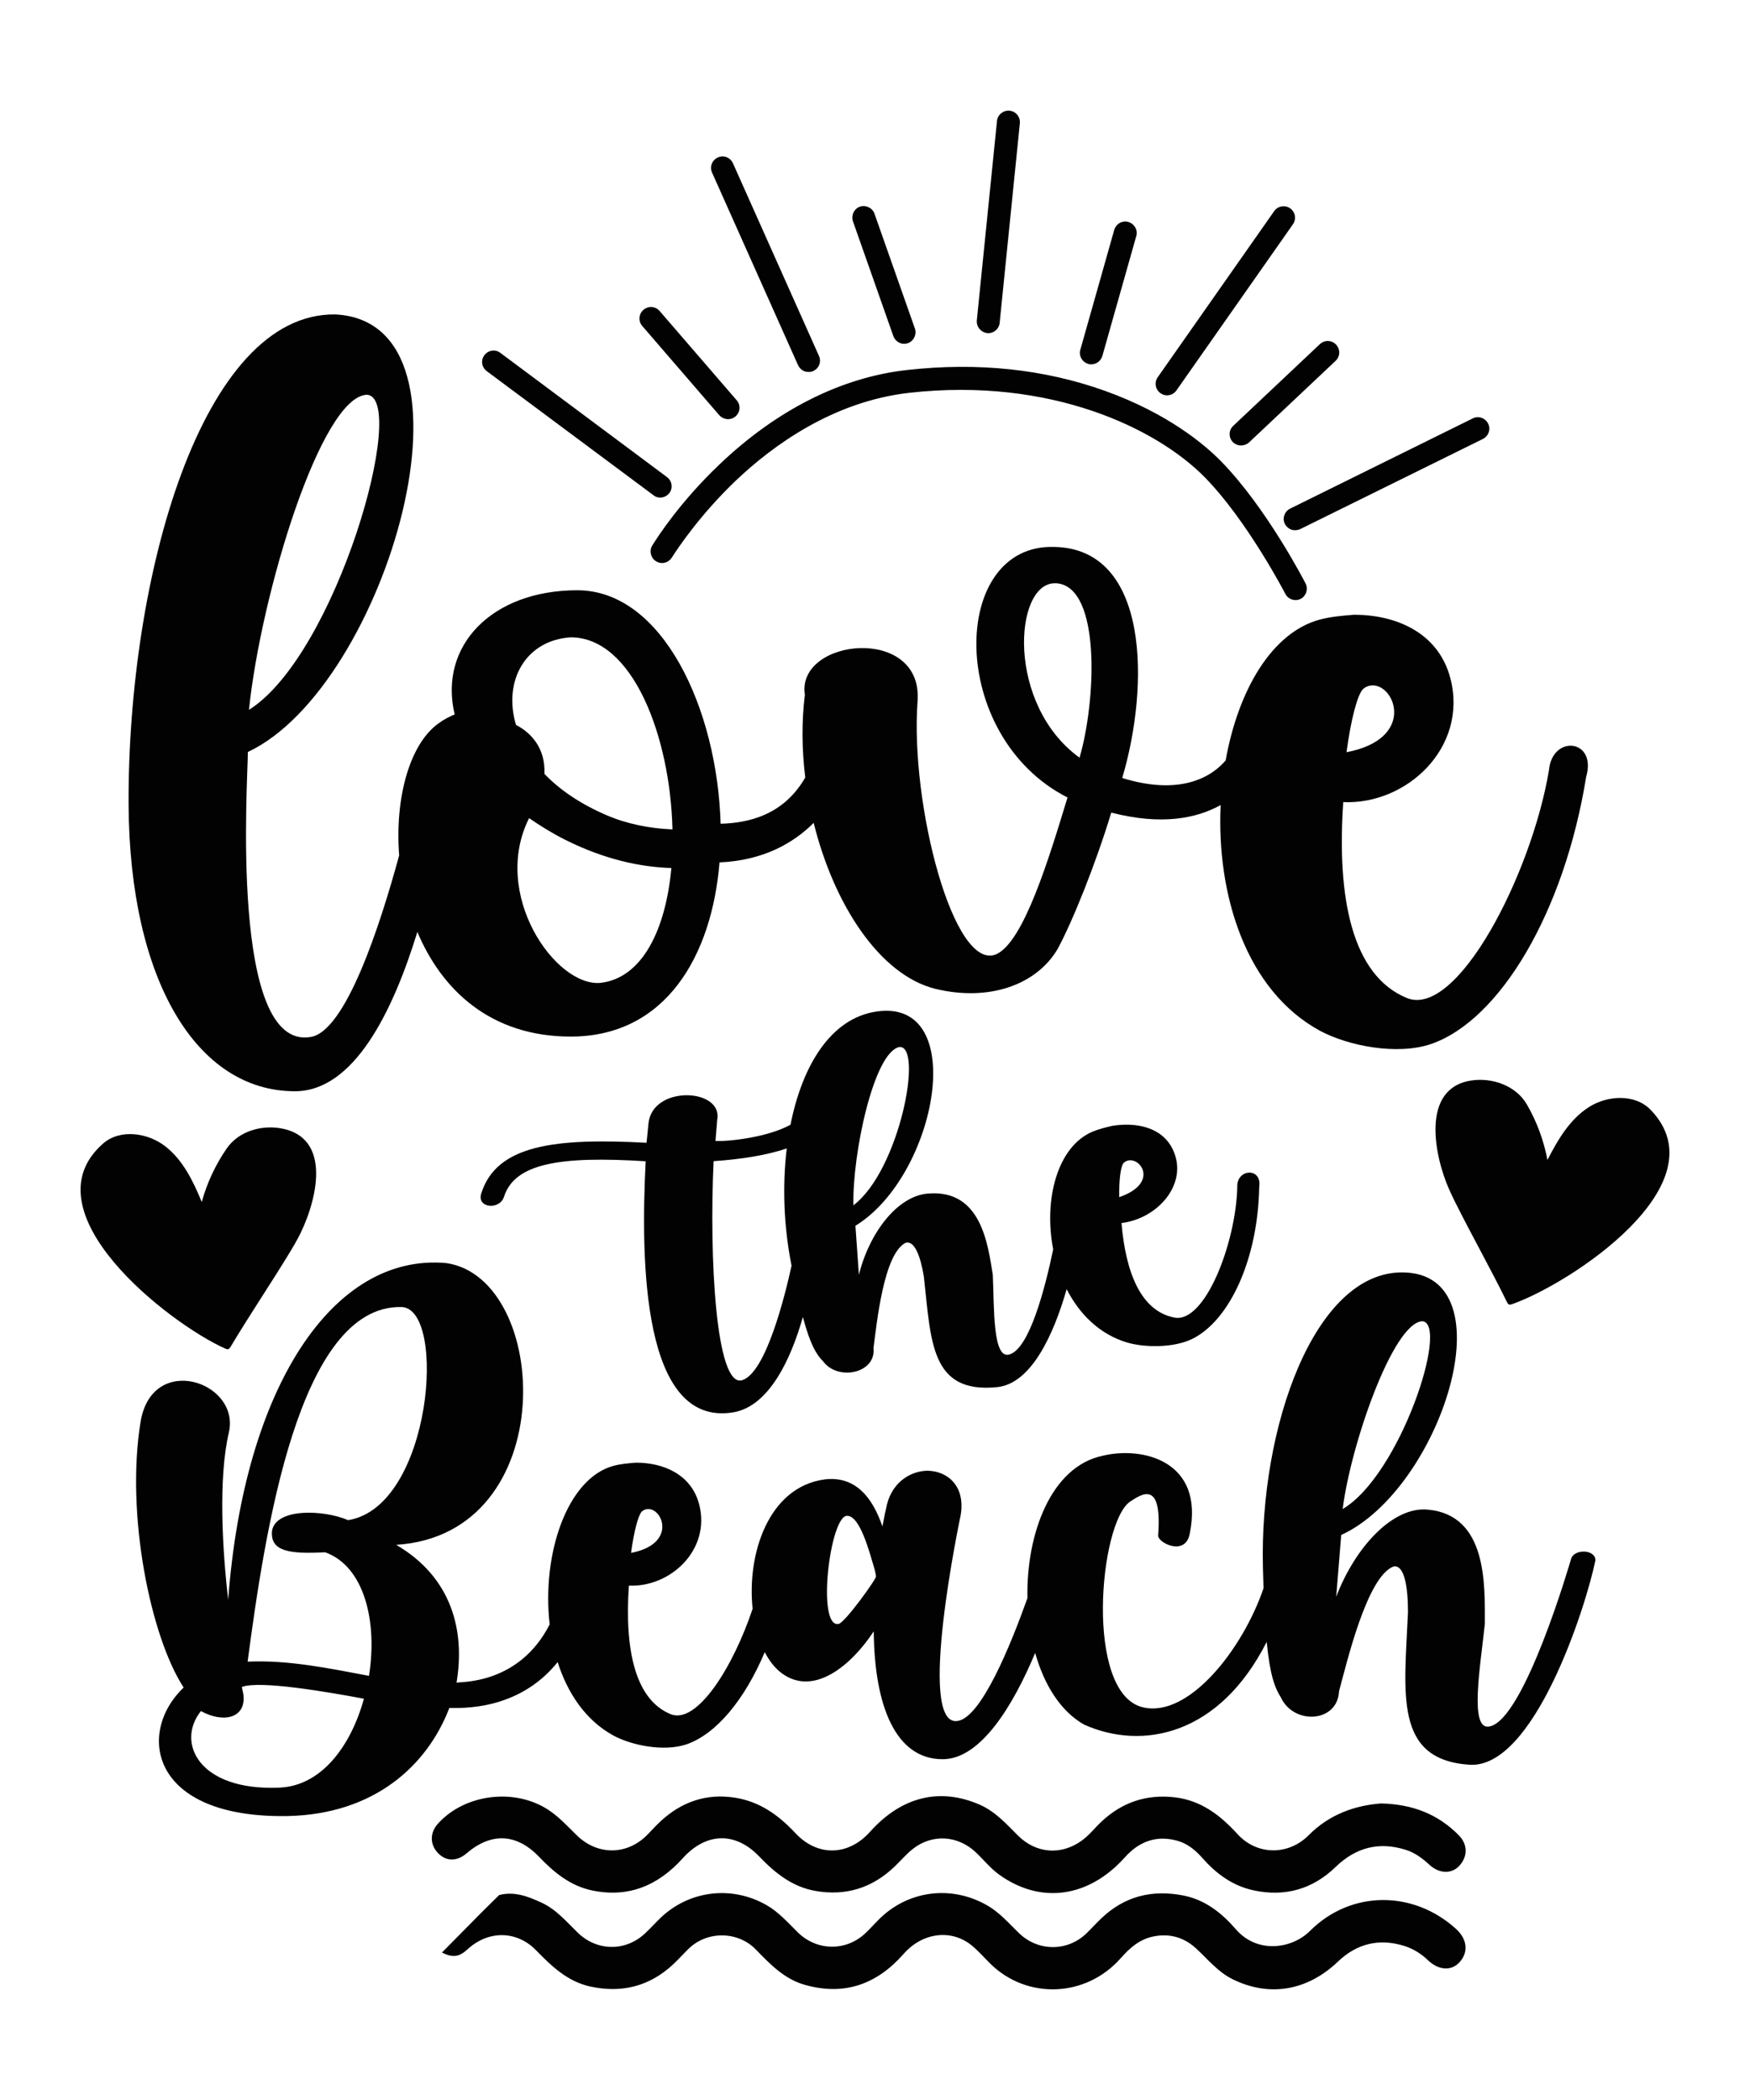 <svg xml:space="preserve" style="enable-background:new 0 0 1080 1296;" viewBox="0 0 1080 1296" y="0px" x="0px" xmlns:xlink="http://www.w3.org/1999/xlink" xmlns="http://www.w3.org/2000/svg" id="Layer_1" version="1.1">
<style type="text/css">
	.st0{fill:#020202;}
</style>
<g>
	<path d="M955.94,475.27c-10.81,64.5-56.73,153.4-87.79,140.61c-33.77-13.95-43.22-61.59-39.17-120.86
		c39.17,1.74,76.99-33.7,66.19-76.12c-7.43-29.05-34.44-39.51-59.43-39.51c-7.43,0.58-14.18,1.16-20.94,2.9
		c-30,7.89-50.72,43.91-58.4,87.01c-10.71,12.45-31.05,20.98-63.82,10.84c16.88-56.82,16.88-141.51-41.87-142.6
		c-64.84-2.19-66.19,116.92,8.1,154.62c-11.48,37.7-27.01,89.06-43.9,96.71c-26.34,11.47-53.36-92.88-48.63-156.26
		c3.38-46.99-74.97-38.79-69.56-3.82c-2.07,16.51-1.87,33.86,0.24,51.03c-13.42,23.41-35.27,28.09-52.24,28.56
		c-2.03-70.89-35.79-144.1-88.47-144.1c-52.68,0-85.77,34.28-75.64,76.7c-2.03,0.58-7.43,3.49-8.78,4.65
		c-18.57,11.98-28.29,45.99-25.49,82.27c-11.77,43.26-33.16,109.19-54.87,112.1c-49.98,8.05-38.5-158.56-38.5-175.91
		C238.74,423.84,303.57,199,207,194.05C124.61,192.81,78.68,355.7,79.36,496.93c0.68,107.77,41.87,176.53,102.65,176.53
		c36.46,0,60.48-49.23,75.56-98.33c15,35.71,45.13,64.59,94.63,64.59c58.76,0,87.12-49.97,91.85-107.49
		c27.16-1.19,45.66-11.97,58.1-24.39c12.44,50.24,40.58,93.71,74.93,102.38c33.77,8.2,62.81-2.73,75.64-24.59
		c9.45-17.48,23.64-53,33.09-84.14c30.8,7.96,52.45,3.7,67.51-4.65c-2.58,55.23,15.57,114.54,61.47,139.4
		c17.56,9.3,47.28,15.11,68.21,8.13c42.55-14.53,82.39-81.35,95.9-165.02C985.66,456.1,957.97,453.19,955.94,475.27z M841.13,425.3
		c2.03-1.74,4.05-2.32,6.08-2.32c14.18,0,26.34,33.12-16.21,41.25C833.7,443.9,837.75,428.79,841.13,425.3z M226.58,243.6
		c25.66,2.48-18.91,160.42-72.94,194.49C161.08,366.24,198.22,244.22,226.58,243.6z M370.43,606.59
		c-27.69,2.32-67.54-54.62-43.9-101.68c6.75,4.65,14.18,9.3,22.29,13.36c24.31,12.2,46.6,16.85,65.51,17.43
		C410.95,572.89,396.77,603.69,370.43,606.59z M374.48,503.16c-16.21-6.97-29.04-15.69-38.49-25.57
		c0.67-15.11-7.43-24.99-17.56-30.22c-8.11-27.31,6.08-52.3,33.77-54.04c38.49,0,61.46,61.59,62.81,118.53
		C400.82,511.3,386.64,508.39,374.48,503.16z M666.23,467.6c-45.25-32.78-40.52-107.09-15.53-107.64h1.35
		C679.74,362.14,676.36,433.17,666.23,467.6z" class="st0"></path>
	<path d="M969.55,962.18c0,0-28.81,99.9-50.53,103.33c-12.41,2.29-5.32-37.75-2.66-63.29
		c0-23.64,1.77-67.11-35.01-70.54c-21.28-2.29-44.76,22.5-56.73,53.76c0.89-10.29,1.77-22.11,3.1-38.13
		c61.6-28.22,104.15-161.28,38.11-162.05c-54.51-0.76-88.64,95.32-86.42,182.25c0.1,4.52,0.23,8.68,0.37,12.67
		c-13.04,38.11-46.35,80.1-74.36,73.49c-36.34-8.39-27.04-114-7.98-126.97c7.09-4.58,19.94-13.73,17.29,20.97
		c0,4.58,16.84,12.96,19.5-1.14c9.31-45.37-29.7-54.14-54.07-48.04c-31.26,6.72-46.87,47.59-46.09,87.78
		c-10.4,29.17-28.46,73.49-42.97,75.79c-26.15,4.58,1.77-126.97,1.77-126.97c3.1-18.3-8.42-27.45-20.83-27.45
		c-11.08,0.38-22.6,8.01-25.26,23.64c-0.89,3.43-1.33,6.86-2.22,10.68c-5.76-16.77-15.95-31.26-35.46-28.98
		c-34.85,4.57-48.22,46.04-44.63,79.87c-12.05,36.13-34.43,71.69-50.65,65.01c-22.16-9.15-28.36-40.42-25.71-79.31
		c25.71,1.15,50.52-22.11,43.43-49.95c-4.88-19.06-22.6-25.93-39-25.93c-4.88,0.38-9.31,0.76-13.74,1.91
		c-28.79,7.57-44.56,54.57-39.57,97.9c-18.69,36.61-53.59,35.32-57.48,35.93c5.32-31.65-2.66-64.82-37.23-85.03
		c102.38-6.48,95.29-164.33,31.03-173.87c-70.03-6.48-124.98,76.64-134.73,207.8c-3.55-30.5-6.21-75.11,0.44-103.33
		c7.09-31.27-47.42-49.57-54.51-6.48c-9.31,57.19,6.21,132.69,26.59,163.95c-29.25,27.84-20.83,80.83,64.26,79.31
		c53.18-1.14,85.98-30.88,99.72-66.72c6.28,0,42.38,2.26,66.83-28.3c6.18,19.39,17.42,36.13,34.65,45.46
		c11.52,6.1,31.02,9.91,44.76,5.34c18.39-6.28,35.98-27.5,48.4-56.92c2.72,5.23,6.08,9.61,10.09,12.69
		c19.94,15.25,43.43-4.58,57.17-25.55c0.44,45.75,13.3,78.93,42.55,78.93c23.27,0,43.29-32.64,57.08-65.6
		c5.44,19.4,15.45,35.85,30.21,44.24c35.67,15.97,83.29,6.95,112.68-51.06c2,20.52,4.99,28.33,8.74,34.28
		c7.98,17.16,35.01,15.63,35.9-3.81c4.88-17.92,17.29-70.92,33.68-77.02c6.65-1.14,8.87,12.58,8.87,28.21
		c-2.22,50.33-8.87,91.13,38.12,94.18c39.44,2.29,71.35-96.08,77.56-126.2C984.62,956.08,971.33,955.69,969.55,962.18z
		 M877.81,815.39c16.84,1.52-13.74,94.94-49.19,115.91C833.49,892.02,859.64,816.15,877.81,815.39z M396.1,932.82
		c1.33-1.15,2.66-1.53,3.99-1.53c9.31,0,17.28,21.73-10.64,27.07C391.23,945.02,393.89,935.11,396.1,932.82z M171.86,1103.25
		c-49.19,1.91-63.38-27.83-47.87-47.28c13.74,7.63,28.36,4.58,26.15-10.68l-0.89-4.19c11.08-4.19,52.74,3.05,75.34,7.25
		C216.62,1077.32,198.45,1102.49,171.86,1103.25z M200.67,957.98c24.38,8.77,32.35,43.09,27.04,76.26
		c-24.38-4.58-49.64-9.91-74.9-8.77c10.64-80.07,31.47-220,94.85-218.85c28.36,0.38,19.06,123.15-32.8,131.54
		c-15.07-6.48-44.32-7.63-46.98,6.48C166.54,957.6,178.95,959.13,200.67,957.98z M517.53,1002.21c-13.74,2.67-5.32-67.11,5.32-66.73
		c7.98,0,13.74,22.5,16.84,32.79c0.44,1.91,0.89,3.43,0.89,4.58C541.46,973.62,521.51,1001.45,517.53,1002.21z" class="st0"></path>
	<path d="M763.57,732.74c-0.82,34.11-19.82,84.05-38.78,80.4c-20.61-3.98-30.04-27.54-32.67-58.34
		c22.7-2.78,41.51-24.53,31.73-45.28c-6.71-14.21-23.14-17.04-37.53-14.69c-4.23,1-8.07,1.93-11.81,3.46
		c-22.01,9.1-30.5,41.99-24.54,72.75c-5.18,24.79-14.72,61.03-26.86,64.81c-10.6,3.57-9.49-28.76-10.41-49.12
		c-3.02-18.49-7.01-52.73-39.72-50.15c-18.96,1.26-36.41,24-42.92,50.16c-0.53-8.18-1.26-17.55-2.14-30.26
		c50.45-30.88,70.81-141.03,12.77-132.18c-27.91,4.2-45.54,33.09-52.84,69.85c-14.53,7.87-38.31,10.4-46.3,9.99l1.07-13.03
		c2.14-11.37-11.52-16.8-23.97-14.77c-8.94,1.46-17.26,6.8-18.42,16.78l-1.21,12.14c-56.38-3.05-92.4,1.3-101.93,31.01
		c-3.26,9.41,11.33,10.7,13.95,2.32c6.61-20.67,34.6-25.24,87.44-21.92c-3.15,61.43-2.26,164.75,54.41,154.89
		c21.55-3.9,35.08-32.16,42.59-58.78c4.61,17.22,8.35,23.16,12.56,27.44c9.19,12.28,32.72,7.21,31.01-8.12
		c1.99-14.71,6.12-57.94,19.72-65.05c5.69-1.85,9.38,8.57,11.38,20.8c4.48,39.67,3.85,72.53,45.46,68.19
		c20.64-2.28,34.47-31.72,42.67-60.45c7.85,15.39,20.26,27.89,37.47,32.99c10.89,3.12,28.48,3.31,39.95-2.23
		c23.28-11.45,40.63-49.48,41.4-93.69C779.08,720.11,762.89,721.22,763.57,732.74z M458.06,851.77
		c-16.33,5.11-20.43-76.26-17.66-135.17c17.06-1.14,32.62-3.65,45.13-7.83c-2.72,22.65-1.86,47.27,2.6,70.45
		c0.13,0.66,0.24,1.24,0.37,1.89C484.43,799.67,472.7,847.17,458.06,851.77z M555.04,646.16c14.97-1.22,0.06,76.21-28.37,97.69
		C525.94,712.43,539.2,649.35,555.04,646.16z M693.28,717.89c1.02-1.08,2.14-1.57,3.3-1.76c8.17-1.33,17.94,14.52-5.88,22.69
		C690.56,728.13,691.63,719.99,693.28,717.89z" class="st0"></path>
	<path d="M183.53,764.8c-1.43,2.62-2.92,5.18-4.42,7.65c-11.99,19.78-24.97,38.88-36.84,58.78
		c-0.32,0.54-0.69,1.12-1.28,1.34c-0.67,0.25-1.4-0.04-2.05-0.33c-34.62-15.43-123.11-84.31-75.43-126.42
		c10.41-9.2,27.39-6.93,38.4,1.55c11,8.48,17.3,21.58,22.6,34.43c3.24-11.81,8.5-23.06,15.47-33.12
		c7.58-10.93,22.45-14.91,35.22-11.96C206.62,703.98,193.97,745.72,183.53,764.8z" class="st0"></path>
	<path d="M894.3,733.99c1.22,2.73,2.49,5.4,3.78,7.98c10.34,20.7,21.72,40.78,31.92,61.59c0.28,0.57,0.6,1.17,1.17,1.44
		c0.64,0.3,1.4,0.07,2.07-0.17c35.76-12.55,129.57-73.98,85.49-119.85c-9.63-10.02-26.74-9.14-38.4-1.59
		c-11.66,7.55-19.01,20.1-25.33,32.47c-2.27-12.03-6.59-23.67-12.72-34.27c-6.67-11.52-21.16-16.69-34.12-14.79
		C876.25,671.49,885.45,714.12,894.3,733.99z" class="st0"></path>
	<g>
		<path d="M852.34,1112.99c-16.02,1.18-31.9,6.69-44.65,19.55c-12.54,12.65-31.89,12.57-43.9-0.57
			c-10.63-11.63-22.46-20.86-38.77-22.76c-17.42-2.03-32.4,2.99-45.19,14.93c-4.13,3.86-7.58,8.41-12.21,11.77
			c-12.69,9.2-28.17,8.05-39.35-3.08c-7.25-7.22-14.08-14.94-23.76-19.14c-24.7-10.7-48.22-4.84-67.61,16.83
			c-13.32,14.89-32.35,15.44-46.03,0.77c-10.41-11.16-22.17-19.56-37.54-21.9c-17.41-2.65-32.46,2.53-45.34,14.31
			c-2.96,2.71-5.65,5.71-8.46,8.59c-12.44,12.73-30.75,12.91-43.57,0.36c-5.61-5.49-10.86-11.3-17.53-15.69
			c-20.77-13.67-51.66-9.9-68.24,8.6c-5.02,5.6-4.92,12.93,0.24,18.18c5.05,5.13,11.57,5.13,17.58-0.01
			c15.06-12.89,30.75-12.33,44.62,2.15c9.29,9.7,19.34,17.99,32.78,20.8c22.58,4.72,40.85-3.11,55.94-19.86
			c14.37-15.95,32.43-16.52,47.16-1.15c9.82,10.25,20.46,18.85,34.87,21.33c18.75,3.24,35.01-1.9,48.72-15.06
			c3.69-3.54,7.03-7.49,10.99-10.68c11.92-9.58,27.83-8.72,39.01,1.78c4.93,4.63,9.12,10.01,14.68,13.99
			c25.52,18.25,55.11,14.13,77.41-10.78c8.82-9.85,19.55-13.86,32.54-10.2c6.36,1.79,11.24,5.98,15.53,10.84
			c8.56,9.7,18.73,17.05,31.52,19.76c19.25,4.09,36.3-0.72,50.46-14.44c12.47-12.08,26.75-15.81,43.3-10.61
			c5.71,1.79,10.36,5.31,14.71,9.31c5.88,5.41,13.45,5.69,18.14,0.78c5.44-5.7,5.6-13.3-0.13-19.1
			C887.57,1119.74,872,1113.45,852.34,1112.99z" class="st0"></path>
		<path d="M272.74,1205.01c6.67,3.29,10.61,2.78,15.87-2.06c12.76-11.75,30.29-11.61,42.24,0.66
			c9.65,9.91,19.49,19.37,33.65,22.41c19.22,4.12,36.24-0.14,50.76-13.57c3.35-3.1,6.4-6.54,9.66-9.74
			c11.4-11.17,30.38-11.05,41.48,0.36c8.83,9.08,17.6,18.27,30.27,21.86c24.44,6.93,44.52-0.33,61.03-19.13
			c11.67-13.29,29.55-15.45,42.15-5.06c4.07,3.36,7.56,7.42,11.33,11.14c22.36,22.07,58.79,21.19,80.52-3.45
			c5.64-6.4,11.8-11.85,20.69-13.47c9.96-1.82,18.5,0.85,25.77,7.51c7.25,6.65,13.43,14.5,22.53,18.99
			c22.64,11.16,46.07,7.22,65.05-10.9c11.56-11.03,25.13-14.4,40.45-9.78c5.63,1.7,10.62,4.7,14.95,8.85
			c6.87,6.57,14.76,6.9,19.82,1.1c5.41-6.2,4.48-14.08-2.41-20.33c-26.38-23.95-64.88-23.94-90.11,1.27
			c-11.1,11.09-32.48,14.24-45.69-0.98c-8.75-10.08-18.93-18.27-32.59-20.92c-19.23-3.73-36.21,0.47-50.52,14.17
			c-3.04,2.91-5.87,6.03-8.87,8.98c-11.85,11.63-30.04,11.59-41.95,0.06c-6.15-5.96-11.73-12.51-19.32-16.93
			c-22.28-12.96-49.43-9.48-67.46,8.88c-2.69,2.73-5.25,5.59-8.04,8.22c-11.93,11.2-29.84,10.93-41.54-0.5
			c-6.13-5.99-11.73-12.52-19.35-16.89c-21.5-12.34-47.98-9.16-65.78,8.16c-3.15,3.06-6.1,6.32-9.3,9.32
			c-12.05,11.25-29.61,11.01-41.48-0.51c-6.94-6.73-13.2-14.29-22.24-18.47c-8.33-3.84-16.77-7.19-26.25-4.74
			c-3.87,3.82-7.78,7.6-11.61,11.47C288.53,1188.96,280.64,1196.99,272.74,1205.01z" class="st0"></path>
	</g>
	<g>
		<g>
			<path d="M682.02,241.87c-37.49-13.48-78.69-17.84-122.42-12.9c-40.37,4.52-80.26,24.71-115.38,58.29
				c-26.43,25.21-40.59,48.81-41.25,49.85c-1.83,3.01-0.73,7.01,2.27,8.84c0.7,0.4,1.4,0.67,2.1,0.83c2.6,0.5,5.41-0.66,6.85-3.1
				c0.13-0.11,14.14-23.24,39.32-47.33c23.03-21.93,60.32-49.19,107.65-54.53c87.22-9.77,152.98,22.06,182.65,52.19
				c26.27,26.73,49.76,71.81,49.98,72.3c1.63,3.07,5.5,4.36,8.69,2.74c3.07-1.63,4.36-5.5,2.74-8.69
				c-0.97-1.96-24.57-47.29-52.31-75.53C742.94,274.76,720.56,255.76,682.02,241.87z" class="st0"></path>
			<path d="M799.55,370.34c-2.55,0-5.02-1.37-6.27-3.75c-0.21-0.44-23.58-45.41-49.88-72.16
				c-29.64-30.09-95.13-61.76-182.17-52.02c-47.08,5.31-84.34,32.5-107.31,54.37c-21.7,20.76-35.34,41.13-39.01,46.87
				c-0.12,0.19-0.19,0.29-0.23,0.35c-1.54,2.56-4.51,3.92-7.45,3.34c-0.78-0.17-1.54-0.47-2.28-0.89c-3.31-2.02-4.44-6.44-2.48-9.65
				l0.11-0.18c3.66-5.95,17.46-27.12,41.23-49.79c35.25-33.71,75.26-53.92,115.71-58.45c43.79-4.95,85.06-0.59,122.68,12.93l0,0
				c38.54,13.89,61.1,32.97,71.11,43.11c28.5,29,52.2,75.23,52.42,75.68c1.74,3.42,0.4,7.67-2.99,9.46
				C801.73,370.1,800.64,370.34,799.55,370.34z M593.04,239.46c71.52,0,125.13,27.69,151.2,54.16
				c26.5,26.96,49.93,72.09,50.09,72.47c1.48,2.8,5.03,3.9,7.89,2.45c2.82-1.49,3.94-5.04,2.48-7.91
				c-0.22-0.45-23.84-46.51-52.21-75.38c-9.95-10.07-32.36-29.02-70.67-42.83l0,0c-37.45-13.46-78.55-17.78-122.16-12.87
				c-40.19,4.5-79.97,24.61-115.04,58.14c-23.67,22.58-37.4,43.64-41.04,49.56l-0.11,0.18c-0.8,1.3-1.01,2.87-0.61,4.4
				c0.4,1.53,1.36,2.82,2.69,3.63c0.62,0.35,1.28,0.61,1.93,0.76c2.44,0.47,4.95-0.66,6.23-2.82l0.1-0.13
				c-0.02,0.02,0.02-0.06,0.13-0.23c3.68-5.78,17.39-26.24,39.18-47.09c23.1-22,60.58-49.34,107.99-54.68
				C572.09,240.03,582.76,239.46,593.04,239.46z" class="st0"></path>
		</g>
		<g>
			<path d="M917.87,261.69c-1.62-3.19-5.49-4.59-8.68-2.97l-112.73,55.69c-3.19,1.62-4.59,5.49-2.97,8.68
				c0.98,1.84,2.7,3.13,4.59,3.47c1.42,0.2,2.86,0.03,4.21-0.61l112.6-55.58C918.09,268.75,919.49,264.88,917.87,261.69z" class="st0"></path>
			<path d="M799.2,327.22c-0.4,0-0.8-0.03-1.2-0.08c-2.1-0.38-3.98-1.79-5.03-3.78c-1.74-3.44-0.3-7.68,3.22-9.47
				l112.74-55.69c1.67-0.84,3.58-0.97,5.38-0.35c1.77,0.62,3.22,1.89,4.08,3.58c0.85,1.68,0.98,3.59,0.35,5.38
				c-0.62,1.77-1.89,3.22-3.58,4.08l-112.61,55.58C801.5,326.97,800.39,327.22,799.2,327.22z M912.01,258.62
				c-0.88,0-1.75,0.21-2.56,0.62l-112.74,55.69c-2.94,1.49-4.16,5.03-2.71,7.89c0.88,1.67,2.44,2.85,4.18,3.16
				c1.39,0.19,2.69,0,3.86-0.56l112.59-55.57c1.41-0.72,2.48-1.93,3-3.42c0.52-1.5,0.42-3.08-0.29-4.47l0,0
				c-0.72-1.42-1.94-2.49-3.42-3.01C913.3,258.73,912.65,258.62,912.01,258.62z" class="st0"></path>
		</g>
		<g>
			<path d="M761.22,272.39c1.02,1.01,2.19,1.55,3.48,1.86c2.01,0.35,4.19-0.25,5.7-1.6l53.45-50.39
				c2.64-2.49,2.74-6.54,0.25-9.18c-2.49-2.64-6.54-2.74-9.18-0.25l-53.45,50.39C758.83,265.7,758.74,269.75,761.22,272.39z" class="st0"></path>
			<path d="M765.84,274.93c-0.41,0-0.82-0.03-1.23-0.1c-1.58-0.37-2.78-1.01-3.79-2.02l-0.01-0.02
				c-1.31-1.39-2-3.19-1.95-5.06c0.05-1.88,0.85-3.63,2.23-4.94l53.45-50.39c1.4-1.31,3.24-2.04,5.07-1.95
				c1.88,0.05,3.63,0.84,4.94,2.23s2,3.19,1.95,5.06c-0.05,1.88-0.85,3.63-2.23,4.94l-53.46,50.39
				C769.47,274.27,767.65,274.93,765.84,274.93z M761.64,271.99c0.85,0.84,1.87,1.38,3.2,1.7c1.81,0.31,3.81-0.25,5.17-1.47
				l53.45-50.38c1.16-1.1,1.83-2.56,1.87-4.13c0.04-1.57-0.54-3.07-1.64-4.24c-1.1-1.16-2.56-1.82-4.13-1.87
				c-1.52-0.05-3.07,0.54-4.24,1.64l-53.45,50.39c-1.16,1.1-1.83,2.56-1.87,4.13C759.97,269.32,760.54,270.82,761.64,271.99z" class="st0"></path>
		</g>
		<g>
			<path d="M718.96,243.26c2.48,0.49,5.04-0.45,6.59-2.63l71.9-102.54c2.07-2.99,1.33-6.97-1.55-9.04
				c-2.99-2.07-6.97-1.33-9.04,1.55l-71.9,102.54c-2.07,2.99-1.33,6.97,1.55,9.04C717.32,242.69,718.13,243.09,718.96,243.26z" class="st0"></path>
			<path d="M720.26,243.97c-0.47,0-0.94-0.05-1.42-0.14c-0.83-0.16-1.67-0.54-2.65-1.17c-3.21-2.3-3.95-6.62-1.71-9.86
				l71.9-102.54c2.29-3.19,6.61-3.93,9.85-1.69c3.19,2.29,3.93,6.61,1.69,9.85l-71.9,102.54
				C724.66,242.88,722.54,243.97,720.26,243.97z M792.15,128.44c-1.84,0-3.64,0.86-4.81,2.49l-71.89,102.53
				c-1.87,2.71-1.25,6.32,1.41,8.23c0.82,0.53,1.55,0.86,2.22,0.99c2.32,0.45,4.63-0.46,6-2.4l71.89-102.54
				c1.87-2.7,1.25-6.32-1.41-8.23C794.51,128.79,793.32,128.44,792.15,128.44z" class="st0"></path>
		</g>
		<g>
			<path d="M671.75,224.01c0.11,0.13,0.35,0.14,0.47,0.14c3.31,0.66,6.52-1.32,7.53-4.61l20.93-73.99
				c1.02-3.41-1.06-6.98-4.47-8c-3.41-1.02-6.98,1.06-8,4.47l-20.93,73.99C666.26,219.41,668.34,222.99,671.75,224.01z" class="st0"></path>
			<path d="M673.47,224.86c-0.45,0-0.91-0.05-1.37-0.14c-0.05,0-0.37-0.01-0.64-0.19c-3.71-1.17-5.83-5.05-4.74-8.69
				l20.93-73.98c1.13-3.78,5-5.97,8.73-4.86c3.78,1.13,5.96,5.04,4.86,8.72l-20.93,73.98C679.35,222.82,676.55,224.86,673.47,224.86
				z M672.12,223.56l0.21,0.02c2.98,0.59,5.94-1.22,6.87-4.21l20.92-73.98c0.92-3.08-0.91-6.34-4.08-7.29
				c-1.49-0.45-3.06-0.26-4.44,0.52c-1.37,0.78-2.38,2.04-2.83,3.55l-20.93,73.98c-0.92,3.07,0.91,6.34,4.08,7.29L672.12,223.56z" class="st0"></path>
		</g>
		<g>
			<path d="M608.65,204.86c0.24,0.01,0.36,0.02,0.59,0.15c3.57,0.31,6.81-2.26,7.12-5.83l12.46-123.16
				c0.31-3.57-2.26-6.81-5.83-7.12c-3.57-0.31-6.81,2.26-7.12,5.83l-12.46,123.16C603.12,201.22,605.46,204.21,608.65,204.86z" class="st0"></path>
			<path d="M609.83,205.62c-0.21,0-0.42-0.01-0.64-0.03l-0.24-0.07c-0.11-0.07-0.12-0.07-0.34-0.08l-0.08-0.01
				c-3.51-0.71-6.02-4.05-5.71-7.59l12.46-123.17c0.34-3.84,3.86-6.71,7.75-6.35c3.85,0.34,6.7,3.81,6.36,7.75l-12.46,123.17
				C616.62,202.87,613.49,205.62,609.83,205.62z M609.4,204.44c3.26,0.24,6.1-2.14,6.38-5.31l12.46-123.17
				c0.28-3.29-2.09-6.2-5.3-6.48c-3.3-0.27-6.21,2.09-6.49,5.3l-12.46,123.17c-0.26,2.94,1.82,5.72,4.74,6.33
				C608.94,204.29,609.14,204.31,609.4,204.44z" class="st0"></path>
		</g>
		<g>
			<path d="M556.83,211.51c1.18,0.18,2.26,0.12,3.36-0.3c3.29-1.26,5.04-4.86,3.91-8.27l-24.97-70.96
				c-1.26-3.29-4.86-5.04-8.27-3.91c-3.29,1.26-5.04,4.86-3.91,8.27l24.97,70.96C552.76,209.5,554.7,211.04,556.83,211.51z" class="st0"></path>
			<path d="M558.03,212.19c-0.41,0-0.85-0.03-1.3-0.1l-0.04-0.01c-2.42-0.53-4.46-2.28-5.33-4.56l-24.98-70.97
				c-1.22-3.68,0.65-7.63,4.25-9c3.69-1.22,7.65,0.64,9.02,4.24l24.98,70.97c1.22,3.68-0.65,7.63-4.25,9
				C559.64,212.05,558.87,212.19,558.03,212.19z M556.94,210.94c1.13,0.17,2.11,0.09,3.04-0.27c3.02-1.15,4.59-4.46,3.56-7.54
				l-24.97-70.95c-1.15-3.01-4.47-4.57-7.54-3.55c-2.99,1.14-4.56,4.46-3.54,7.53l24.97,70.95
				C553.19,209.01,554.9,210.48,556.94,210.94z" class="st0"></path>
		</g>
		<g>
			<path d="M493.05,225.17c0.97,1.96,2.69,3.37,4.7,3.71c1.3,0.19,2.62,0.14,3.84-0.39c3.3-1.49,4.82-5.23,3.32-8.54
				l-53.09-118.92c-1.49-3.3-5.23-4.82-8.54-3.32c-3.3,1.49-4.82,5.23-3.32,8.54L493.05,225.17z" class="st0"></path>
			<path d="M499.07,229.56c-0.45,0-0.92-0.03-1.41-0.11c-2.15-0.37-4.07-1.88-5.13-4.03l-0.01-0.02l-53.09-118.92
				c-0.78-1.73-0.84-3.65-0.15-5.4c0.68-1.73,2.02-3.12,3.76-3.91c3.57-1.62,7.66-0.02,9.31,3.61l53.09,118.92
				c1.61,3.57,0.03,7.66-3.61,9.31C500.99,229.38,500.08,229.56,499.07,229.56z M493.57,224.92c0.9,1.82,2.5,3.08,4.27,3.39
				c1.36,0.2,2.51,0.08,3.51-0.35c3.04-1.37,4.37-4.79,3.03-7.77l-53.09-118.92c-1.37-3.04-4.79-4.38-7.77-3.03
				c-1.47,0.66-2.59,1.83-3.16,3.27c-0.57,1.45-0.53,3.05,0.13,4.49L493.57,224.92z" class="st0"></path>
		</g>
		<g>
			<path d="M444.35,255.87c1.01,1.13,2.29,1.8,3.71,2.11c1.89,0.34,3.82-0.03,5.45-1.38c2.75-2.36,3.09-6.4,0.73-9.16
				l-47.56-55.09c-2.36-2.75-6.4-3.09-9.16-0.73c-2.75,2.36-3.09,6.4-0.73,9.16L444.35,255.87z" class="st0"></path>
			<path d="M449.37,258.68c-0.46,0-0.94-0.04-1.42-0.13c-1.64-0.36-3-1.13-4.04-2.29l-0.01-0.01l-47.55-55.09
				c-1.24-1.45-1.84-3.28-1.69-5.15c0.15-1.87,1.03-3.58,2.48-4.83c3.01-2.58,7.4-2.22,9.98,0.79l47.55,55.09
				c1.24,1.45,1.84,3.28,1.69,5.15c-0.15,1.87-1.03,3.58-2.48,4.82C452.58,258.13,451.04,258.68,449.37,258.68z M444.78,255.49
				c0.87,0.97,2.02,1.62,3.4,1.92c1.84,0.34,3.56-0.1,4.95-1.26c1.21-1.04,1.95-2.47,2.07-4.03c0.13-1.56-0.37-3.09-1.41-4.3
				l-47.55-55.09c-2.17-2.52-5.83-2.82-8.34-0.67c-2.53,2.17-2.82,5.83-0.67,8.34L444.78,255.49z" class="st0"></path>
		</g>
		<g>
			<path d="M403.61,305.15c0.8,0.64,1.62,1.04,2.56,1.21c2.36,0.49,4.92-0.45,6.46-2.4c2.18-2.87,1.56-6.84-1.31-9.03
				l-102.88-76.69c-2.87-2.18-6.84-1.56-9.03,1.31c-2.18,2.87-1.56,6.84,1.31,9.03L403.61,305.15z" class="st0"></path>
			<path d="M407.44,307.07c-0.46,0-0.92-0.05-1.38-0.14c-1-0.18-1.89-0.6-2.8-1.32l-102.88-76.57
				c-1.52-1.16-2.5-2.8-2.78-4.64c-0.27-1.85,0.21-3.7,1.35-5.21c2.41-3.16,6.73-3.79,9.84-1.42l102.87,76.69
				c1.52,1.16,2.5,2.8,2.77,4.64c0.27,1.85-0.2,3.7-1.35,5.21C411.71,306.07,409.6,307.07,407.44,307.07z M304.6,217.52
				c-1.77,0-3.52,0.82-4.71,2.39c-0.96,1.26-1.36,2.79-1.13,4.33c0.23,1.53,1.05,2.91,2.32,3.88l102.9,76.58
				c0.75,0.6,1.48,0.95,2.3,1.09c2.2,0.46,4.5-0.41,5.9-2.19c0.95-1.25,1.35-2.78,1.12-4.32c-0.23-1.53-1.05-2.91-2.32-3.88
				L308.1,218.71C307.04,217.91,305.81,217.52,304.6,217.52z" class="st0"></path>
		</g>
	</g>
</g>
</svg>
